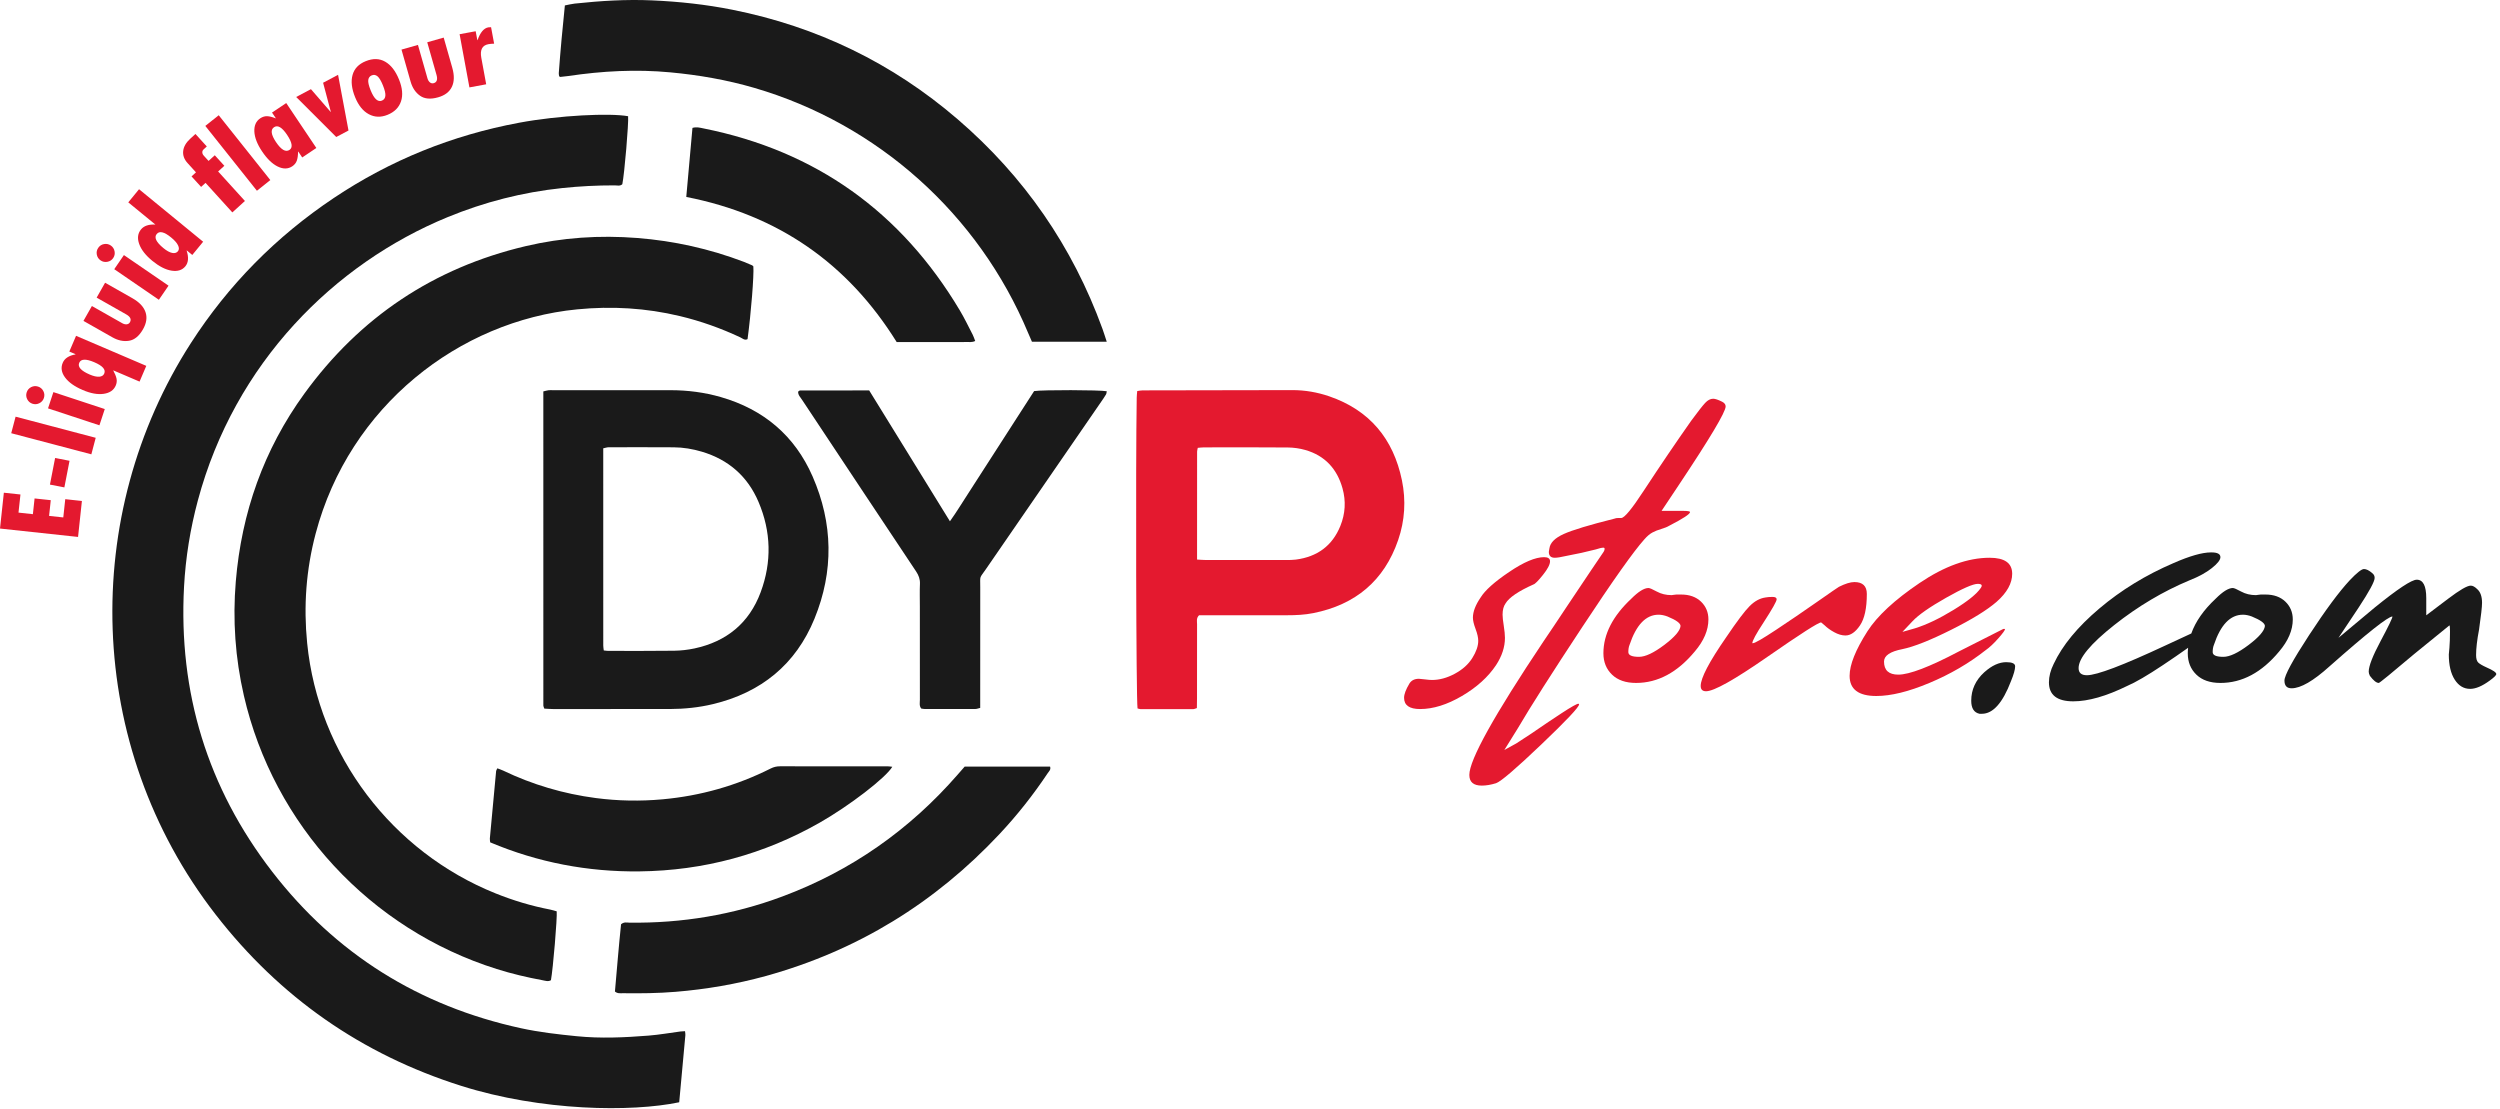 <?xml version="1.0" encoding="UTF-8" standalone="no"?>
<!DOCTYPE svg PUBLIC "-//W3C//DTD SVG 1.1//EN" "http://www.w3.org/Graphics/SVG/1.1/DTD/svg11.dtd">
<svg width="100%" height="100%" viewBox="0 0 611 271" version="1.1" xmlns="http://www.w3.org/2000/svg" xmlns:xlink="http://www.w3.org/1999/xlink" xml:space="preserve" xmlns:serif="http://www.serif.com/" style="fill-rule:evenodd;clip-rule:evenodd;stroke-linejoin:round;stroke-miterlimit:2;">
    <g transform="matrix(4.167,0,0,4.167,0,122.469)">
        <path d="M0,1.61L0.226,-0.492L1.2,-0.388L1.085,0.675L1.929,0.767L2.028,-0.156L2.978,-0.054L2.879,0.868L3.712,0.958L3.827,-0.113L4.804,-0.007L4.578,2.102L0,1.61Z" style="fill:rgb(228,25,47);fill-rule:nonzero;"/>
    </g>
    <g transform="matrix(0.794,-4.09,-4.09,-0.794,17.003,118.429)">
        <rect x="-0.221" y="0.268" width="1.59" height="0.862" style="fill:rgb(228,25,47);"/>
    </g>
    <g transform="matrix(1.062,-4.029,-4.029,-1.062,9.898,116.272)">
        <rect x="1.975" y="-2.564" width="1.003" height="4.86" style="fill:rgb(228,25,47);"/>
    </g>
    <g transform="matrix(4.167,0,0,4.167,11.738,98.434)">
        <path d="M0,0.329L0.314,-0.624L3.328,0.369L3.014,1.323L0,0.329ZM-0.912,0.058C-1.052,0.012 -1.155,-0.077 -1.221,-0.208C-1.287,-0.338 -1.297,-0.472 -1.252,-0.61C-1.206,-0.75 -1.118,-0.853 -0.987,-0.919C-0.856,-0.984 -0.721,-0.994 -0.581,-0.948C-0.444,-0.903 -0.341,-0.815 -0.274,-0.684C-0.207,-0.552 -0.197,-0.417 -0.243,-0.277C-0.288,-0.142 -0.376,-0.041 -0.508,0.026C-0.64,0.092 -0.775,0.103 -0.912,0.058" style="fill:rgb(228,25,47);fill-rule:nonzero;"/>
    </g>
    <g transform="matrix(4.167,0,0,4.167,23.036,90.013)">
        <path d="M0,-0.357C-0.488,-0.566 -0.782,-0.554 -0.882,-0.322C-0.984,-0.083 -0.777,0.147 -0.261,0.368C-0.041,0.462 0.142,0.503 0.291,0.493C0.439,0.483 0.538,0.421 0.586,0.307C0.686,0.074 0.491,-0.147 0,-0.357M2.657,0.78L1.11,0.118C1.212,0.307 1.277,0.469 1.306,0.602C1.334,0.738 1.319,0.874 1.26,1.011C1.143,1.284 0.908,1.446 0.553,1.497C0.199,1.548 -0.211,1.474 -0.676,1.274C-1.158,1.068 -1.504,0.821 -1.715,0.534C-1.926,0.246 -1.97,-0.041 -1.847,-0.326C-1.738,-0.582 -1.49,-0.745 -1.103,-0.814L-1.097,-0.826L-1.462,-0.982L-1.067,-1.905L3.052,-0.143L2.657,0.78Z" style="fill:rgb(228,25,47);fill-rule:nonzero;"/>
    </g>
    <g transform="matrix(4.167,0,0,4.167,20.397,74.177)">
        <path d="M0,1.02L0.495,0.147L2.271,1.154C2.363,1.207 2.452,1.228 2.537,1.22C2.623,1.211 2.686,1.17 2.728,1.096C2.823,0.928 2.748,0.774 2.502,0.635L0.774,-0.345L1.269,-1.218L2.869,-0.311C3.274,-0.081 3.531,0.19 3.638,0.502C3.746,0.814 3.698,1.148 3.495,1.507C3.268,1.907 2.995,2.133 2.674,2.185C2.354,2.238 2.028,2.17 1.698,1.983L0,1.02Z" style="fill:rgb(228,25,47);fill-rule:nonzero;"/>
    </g>
    <g transform="matrix(4.167,0,0,4.167,27.922,67.015)">
        <path d="M0,-0.294L0.567,-1.122L3.184,0.673L2.617,1.5L0,-0.294ZM-0.801,-0.81C-0.922,-0.893 -0.996,-1.006 -1.023,-1.15C-1.05,-1.294 -1.022,-1.425 -0.94,-1.545C-0.857,-1.667 -0.744,-1.741 -0.6,-1.767C-0.456,-1.794 -0.323,-1.766 -0.202,-1.683C-0.082,-1.601 -0.009,-1.487 0.019,-1.343C0.047,-1.199 0.019,-1.065 -0.064,-0.944C-0.145,-0.827 -0.258,-0.754 -0.403,-0.727C-0.549,-0.7 -0.681,-0.728 -0.801,-0.81" style="fill:rgb(228,25,47);fill-rule:nonzero;"/>
    </g>
    <g transform="matrix(4.167,0,0,4.167,41.825,54.587)">
        <path d="M0,0.828C-0.404,0.497 -0.686,0.43 -0.846,0.625C-1.011,0.827 -0.879,1.102 -0.45,1.453C-0.26,1.61 -0.09,1.703 0.058,1.734C0.206,1.765 0.32,1.732 0.399,1.636C0.471,1.547 0.474,1.432 0.406,1.29C0.338,1.148 0.203,0.994 0,0.828M-2.513,-1.231L-1.882,-2.002L1.877,1.078L1.241,1.854L0.919,1.59L0.91,1.6C1.039,1.994 1.014,2.3 0.837,2.517C0.65,2.745 0.381,2.83 0.027,2.775C-0.325,2.719 -0.7,2.528 -1.099,2.202C-1.496,1.876 -1.754,1.546 -1.874,1.21C-1.994,0.874 -1.958,0.589 -1.767,0.356C-1.594,0.145 -1.313,0.05 -0.923,0.072L-2.513,-1.231Z" style="fill:rgb(228,25,47);fill-rule:nonzero;"/>
    </g>
    <g transform="matrix(4.167,0,0,4.167,47.897,42.535)">
        <path d="M0,-0.099L-0.494,-0.643C-0.693,-0.862 -0.779,-1.099 -0.75,-1.353C-0.722,-1.608 -0.58,-1.85 -0.327,-2.08L-0.031,-2.349L0.635,-1.617L0.449,-1.447C0.396,-1.399 0.37,-1.341 0.371,-1.273C0.373,-1.204 0.402,-1.139 0.46,-1.075L0.738,-0.769L1.103,-1.101L1.664,-0.483L1.299,-0.151L2.871,1.58L2.133,2.25L0.561,0.519L0.301,0.755L-0.261,0.138L0,-0.099Z" style="fill:rgb(228,25,47);fill-rule:nonzero;"/>
    </g>
    <g transform="matrix(3.26,-2.595,-2.595,-3.26,47.787,37.164)">
        <rect x="1.404" y="-4.018" width="1.005" height="4.86" style="fill:rgb(228,25,47);"/>
    </g>
    <g transform="matrix(4.167,0,0,4.167,70.143,33.612)">
        <path d="M0,-0.164C-0.293,-0.601 -0.547,-0.749 -0.76,-0.605C-0.976,-0.461 -0.938,-0.169 -0.645,0.268C-0.34,0.722 -0.076,0.875 0.148,0.725C0.354,0.587 0.305,0.291 0,-0.164M0.893,1.169L0.66,0.822L0.649,0.829C0.647,1.046 0.623,1.222 0.576,1.356C0.529,1.489 0.441,1.599 0.313,1.685C0.063,1.853 -0.222,1.858 -0.543,1.702C-0.863,1.546 -1.171,1.249 -1.465,0.809C-1.748,0.387 -1.898,0.001 -1.915,-0.351C-1.931,-0.703 -1.816,-0.961 -1.57,-1.126C-1.438,-1.214 -1.304,-1.256 -1.169,-1.251C-1.032,-1.247 -0.866,-1.206 -0.67,-1.127L-0.658,-1.135L-0.879,-1.464L-0.045,-2.022L1.721,0.613L0.893,1.169Z" style="fill:rgb(228,25,47);fill-rule:nonzero;"/>
    </g>
    <g transform="matrix(4.167,0,0,4.167,72.385,28.065)">
        <path d="M0,-1.047L0.866,-1.505L2.02,-0.172L2.032,-0.179L1.579,-1.882L2.457,-2.347L3.069,0.919L2.35,1.3L0,-1.047Z" style="fill:rgb(228,25,47);fill-rule:nonzero;"/>
    </g>
    <g transform="matrix(4.167,0,0,4.167,93.331,18.364)">
        <path d="M0,1.495C0.122,1.446 0.19,1.352 0.204,1.215C0.22,1.077 0.171,0.872 0.061,0.599C-0.049,0.328 -0.155,0.151 -0.259,0.066C-0.363,-0.018 -0.475,-0.036 -0.594,0.013C-0.711,0.06 -0.779,0.149 -0.798,0.28C-0.817,0.41 -0.77,0.616 -0.656,0.897C-0.455,1.391 -0.237,1.591 0,1.495M-0.947,-0.819C-0.522,-0.991 -0.142,-0.982 0.193,-0.789C0.53,-0.597 0.8,-0.249 1.004,0.254C1.204,0.746 1.243,1.173 1.122,1.537C1.001,1.899 0.738,2.163 0.331,2.328C-0.059,2.486 -0.425,2.474 -0.765,2.292C-1.105,2.111 -1.373,1.779 -1.569,1.297C-1.773,0.795 -1.823,0.358 -1.719,-0.013C-1.615,-0.384 -1.358,-0.653 -0.947,-0.819" style="fill:rgb(228,25,47);fill-rule:nonzero;"/>
    </g>
    <g transform="matrix(4.167,0,0,4.167,98.126,21.376)">
        <path d="M0,-2.221L0.965,-2.495L1.524,-0.532C1.553,-0.43 1.601,-0.352 1.667,-0.298C1.734,-0.244 1.808,-0.229 1.89,-0.252C2.076,-0.305 2.13,-0.468 2.053,-0.74L1.51,-2.65L2.475,-2.925L2.978,-1.157C3.106,-0.708 3.098,-0.334 2.955,-0.037C2.813,0.26 2.544,0.466 2.148,0.578C1.706,0.704 1.352,0.673 1.087,0.485C0.822,0.298 0.638,0.021 0.534,-0.343L0,-2.221Z" style="fill:rgb(228,25,47);fill-rule:nonzero;"/>
    </g>
    <g transform="matrix(4.167,0,0,4.167,116.255,20.369)">
        <path d="M0,-3.056L0.097,-2.534L0.11,-2.536C0.27,-2.987 0.48,-3.236 0.74,-3.284C0.778,-3.291 0.833,-3.294 0.903,-3.293L1.082,-2.327C0.958,-2.325 0.845,-2.314 0.744,-2.296C0.382,-2.229 0.244,-1.961 0.331,-1.494L0.617,0.056L-0.367,0.238L-0.943,-2.882L0,-3.056Z" style="fill:rgb(228,25,47);fill-rule:nonzero;"/>
    </g>
    <g transform="matrix(4.167,0,0,4.167,365.633,146.901)">
        <path d="M0,3.758C0.348,3.225 0.522,2.692 0.522,2.157C0.522,1.972 0.498,1.734 0.452,1.444C0.406,1.154 0.383,0.94 0.383,0.8C0.383,0.522 0.44,0.301 0.557,0.139C0.766,-0.209 1.31,-0.58 2.192,-0.974C2.285,-0.998 2.471,-1.183 2.749,-1.532C3.027,-1.88 3.167,-2.146 3.167,-2.332C3.167,-2.494 3.05,-2.575 2.819,-2.575C2.308,-2.575 1.623,-2.285 0.766,-1.705C-0.093,-1.125 -0.65,-0.626 -0.905,-0.209C-1.206,0.232 -1.357,0.626 -1.357,0.974C-1.357,1.137 -1.305,1.357 -1.201,1.635C-1.096,1.914 -1.044,2.146 -1.044,2.331C-1.044,2.633 -1.16,2.97 -1.392,3.341C-1.624,3.712 -1.966,4.019 -2.419,4.262C-2.871,4.506 -3.318,4.628 -3.758,4.628C-3.851,4.628 -3.99,4.617 -4.176,4.593C-4.361,4.57 -4.477,4.558 -4.524,4.558C-4.779,4.558 -4.964,4.651 -5.081,4.837C-5.289,5.185 -5.394,5.464 -5.394,5.672C-5.394,6.112 -5.081,6.333 -4.455,6.333C-3.689,6.333 -2.871,6.078 -2.001,5.568C-1.131,5.058 -0.464,4.454 0,3.758" style="fill:rgb(228,25,47);fill-rule:nonzero;"/>
    </g>
    <g transform="matrix(4.167,0,0,4.167,386.728,136.242)">
        <path d="M0,4.072C1.798,1.345 3.01,-0.365 3.636,-1.061C3.798,-1.247 3.955,-1.38 4.107,-1.462C4.257,-1.543 4.431,-1.613 4.629,-1.67C4.825,-1.728 4.982,-1.792 5.098,-1.862C5.91,-2.28 6.316,-2.546 6.316,-2.662C6.316,-2.708 6.177,-2.732 5.899,-2.732L4.646,-2.732L5.62,-4.194C7.476,-6.977 8.404,-8.532 8.404,-8.856C8.404,-8.972 8.335,-9.065 8.195,-9.135C7.963,-9.251 7.789,-9.309 7.673,-9.309C7.511,-9.309 7.354,-9.227 7.204,-9.065C7.052,-8.903 6.78,-8.555 6.386,-8.021C5.504,-6.768 4.576,-5.4 3.602,-3.915C2.906,-2.847 2.465,-2.314 2.279,-2.314L2.105,-2.314C2.013,-2.314 1.943,-2.302 1.897,-2.28C0.412,-1.908 -0.586,-1.606 -1.096,-1.374C-1.607,-1.142 -1.885,-0.864 -1.931,-0.539C-1.931,-0.516 -1.938,-0.481 -1.949,-0.435C-1.961,-0.388 -1.966,-0.354 -1.966,-0.33C-1.966,-0.098 -1.85,0.018 -1.618,0.018C-1.479,0.018 -1.259,-0.017 -0.957,-0.087C-0.331,-0.203 0.249,-0.33 0.783,-0.47C0.992,-0.539 1.142,-0.574 1.235,-0.574C1.281,-0.574 1.305,-0.551 1.305,-0.504C1.305,-0.435 1.27,-0.354 1.2,-0.261C1.154,-0.192 0.934,0.134 0.539,0.714C0.145,1.294 -0.337,2.013 -0.905,2.871C-1.474,3.73 -1.931,4.414 -2.28,4.924C-5.179,9.262 -6.629,11.872 -6.629,12.754C-6.629,13.172 -6.386,13.381 -5.899,13.381C-5.643,13.381 -5.365,13.334 -5.063,13.241C-4.785,13.149 -3.903,12.394 -2.419,10.98C-0.934,9.564 -0.191,8.775 -0.191,8.613L-0.226,8.578C-0.319,8.578 -0.65,8.763 -1.218,9.135C-1.787,9.506 -2.372,9.901 -2.975,10.318L-3.88,10.91L-4.576,11.293L-3.776,10.005C-3.056,8.775 -1.798,6.798 0,4.072" style="fill:rgb(228,25,47);fill-rule:nonzero;"/>
    </g>
    <g transform="matrix(4.167,0,0,4.167,406.736,152.988)">
        <path d="M0,1.114C-0.615,1.578 -1.108,1.81 -1.479,1.81C-1.897,1.81 -2.105,1.718 -2.105,1.531C-2.105,1.369 -2.083,1.231 -2.036,1.114C-1.641,-0.069 -1.073,-0.661 -0.331,-0.661C-0.169,-0.661 0.006,-0.626 0.191,-0.556C0.701,-0.347 0.957,-0.161 0.957,0.001C0.934,0.279 0.614,0.65 0,1.114M2.158,-1.427C1.867,-1.705 1.479,-1.844 0.992,-1.844L0.713,-1.844C0.667,-1.844 0.614,-1.838 0.557,-1.826C0.499,-1.815 0.458,-1.809 0.435,-1.809C0.11,-1.809 -0.18,-1.879 -0.435,-2.018C-0.691,-2.157 -0.853,-2.227 -0.922,-2.227C-1.178,-2.227 -1.514,-2.018 -1.931,-1.6C-3.022,-0.579 -3.567,0.488 -3.567,1.601C-3.567,2.112 -3.398,2.53 -3.062,2.854C-2.726,3.179 -2.257,3.341 -1.653,3.341C-0.377,3.341 0.771,2.727 1.792,1.497C2.326,0.87 2.592,0.244 2.592,-0.383C2.592,-0.8 2.447,-1.148 2.158,-1.427" style="fill:rgb(228,25,47);fill-rule:nonzero;"/>
    </g>
    <g transform="matrix(4.167,0,0,4.167,454.586,158.353)">
        <path d="M0,-1.322C0.266,-1.716 0.4,-2.331 0.4,-3.166C0.4,-3.63 0.156,-3.863 -0.331,-3.863C-0.563,-3.863 -0.865,-3.769 -1.236,-3.584C-1.282,-3.561 -1.711,-3.265 -2.523,-2.697C-3.335,-2.128 -4.136,-1.583 -4.924,-1.061C-5.713,-0.539 -6.166,-0.278 -6.282,-0.278L-6.316,-0.278C-6.316,-0.417 -6.096,-0.823 -5.655,-1.496C-5.145,-2.284 -4.889,-2.737 -4.889,-2.853C-4.889,-2.946 -4.971,-2.992 -5.133,-2.992C-5.296,-2.992 -5.435,-2.981 -5.551,-2.958C-5.876,-2.911 -6.183,-2.743 -6.473,-2.453C-6.764,-2.163 -7.221,-1.554 -7.848,-0.626C-8.845,0.813 -9.344,1.764 -9.344,2.228C-9.344,2.436 -9.24,2.541 -9.031,2.541C-8.566,2.541 -7.367,1.868 -5.429,0.522C-3.492,-0.823 -2.442,-1.496 -2.28,-1.496L-2.071,-1.322C-1.931,-1.183 -1.746,-1.049 -1.514,-0.922C-1.282,-0.794 -1.062,-0.73 -0.853,-0.73C-0.552,-0.73 -0.267,-0.927 0,-1.322" style="fill:rgb(228,25,47);fill-rule:nonzero;"/>
    </g>
    <g transform="matrix(4.167,0,0,4.167,467.417,154.588)">
        <path d="M0,-0.662C0.348,-1.033 1.003,-1.491 1.966,-2.037C2.929,-2.581 3.55,-2.854 3.828,-2.854C4.06,-2.854 4.118,-2.773 4.002,-2.611C3.77,-2.263 3.236,-1.833 2.401,-1.323C1.566,-0.812 0.812,-0.453 0.139,-0.245L-0.592,-0.036L0,-0.662ZM5.028,0.347C5.295,0.046 5.429,-0.14 5.429,-0.209L5.324,-0.209L2.714,1.113C0.997,2.018 -0.186,2.47 -0.835,2.47C-1.392,2.47 -1.671,2.215 -1.671,1.705C-1.671,1.357 -1.311,1.113 -0.592,0.974C0.081,0.835 1.032,0.458 2.262,-0.157C3.491,-0.771 4.385,-1.323 4.942,-1.81C5.545,-2.344 5.846,-2.889 5.846,-3.446C5.846,-4.073 5.405,-4.385 4.524,-4.385C3.248,-4.385 1.879,-3.892 0.418,-2.907C-1.044,-1.92 -2.065,-0.975 -2.645,-0.07C-3.341,1.021 -3.689,1.891 -3.689,2.54C-3.689,3.329 -3.167,3.723 -2.123,3.723C-1.265,3.723 -0.226,3.468 0.992,2.957C2.21,2.447 3.306,1.809 4.28,1.043C4.512,0.881 4.762,0.649 5.028,0.347" style="fill:rgb(228,25,47);fill-rule:nonzero;"/>
    </g>
    <g transform="matrix(4.167,0,0,4.167,292.562,131.916)">
        <path d="M0,1.161C0.215,1.173 0.368,1.188 0.522,1.188C2.089,1.19 3.657,1.19 5.224,1.188C5.416,1.188 5.609,1.188 5.798,1.163C7.04,1 7.931,0.362 8.405,-0.811C8.695,-1.527 8.739,-2.27 8.531,-3.014C8.213,-4.156 7.499,-4.936 6.348,-5.265C6.017,-5.36 5.663,-5.409 5.319,-5.412C3.682,-5.427 2.045,-5.42 0.408,-5.418C0.29,-5.418 0.173,-5.401 0.042,-5.391C0.024,-5.297 0.002,-5.232 0.002,-5.166C0,-3.079 0,-0.99 0,1.161M-3.491,9.894C-3.573,9.301 -3.606,-4.366 -3.539,-8.337C-3.537,-8.456 -3.522,-8.574 -3.51,-8.722C-3.392,-8.737 -3.293,-8.761 -3.194,-8.761C-0.265,-8.769 2.664,-8.777 5.593,-8.777C6.33,-8.777 7.054,-8.652 7.749,-8.414C10.12,-7.599 11.513,-5.92 12.015,-3.491C12.259,-2.308 12.188,-1.124 11.794,0.019C10.973,2.405 9.288,3.808 6.826,4.301C6.311,4.405 5.79,4.428 5.265,4.428C3.731,4.427 2.197,4.427 0.663,4.427C0.472,4.428 0.283,4.427 0.118,4.427C-0.057,4.601 0,4.785 0,4.951C-0.005,6.398 -0.002,7.845 -0.003,9.292C-0.003,9.482 -0.008,9.671 -0.011,9.873C-0.1,9.9 -0.164,9.934 -0.228,9.934C-1.257,9.938 -2.285,9.937 -3.314,9.935C-3.363,9.934 -3.413,9.913 -3.491,9.894" style="fill:rgb(228,25,47);"/>
    </g>
    <g transform="matrix(4.167,0,0,4.167,153.51,271.023)">
        <path d="M0,-58.224C0.04,-57.833 -0.213,-54.858 -0.339,-54.237C-0.472,-54.111 -0.637,-54.167 -0.788,-54.168C-1.817,-54.17 -2.843,-54.118 -3.867,-54.01C-6.189,-53.766 -8.426,-53.192 -10.583,-52.306C-17.242,-49.568 -23.076,-43.748 -25.236,-35.684C-25.679,-34.029 -25.952,-32.347 -26.045,-30.635C-26.378,-24.429 -24.673,-18.839 -20.881,-13.923C-17.148,-9.085 -12.255,-6.034 -6.281,-4.733C-5.208,-4.5 -4.117,-4.375 -3.023,-4.266C-1.61,-4.124 -0.202,-4.189 1.205,-4.301C1.83,-4.35 2.449,-4.462 3.071,-4.543C3.152,-4.554 3.235,-4.554 3.338,-4.56C3.347,-4.464 3.365,-4.397 3.359,-4.332C3.239,-3.014 3.117,-1.697 2.997,-0.391C0.215,0.193 -5.075,0.138 -9.791,-1.354C-15.636,-3.203 -20.433,-6.558 -24.188,-11.396C-31.897,-21.326 -32.109,-34.874 -25.642,-44.92C-23.44,-48.34 -20.636,-51.17 -17.258,-53.43C-13.94,-55.649 -10.311,-57.112 -6.387,-57.843C-4.023,-58.283 -1.053,-58.417 0,-58.224" style="fill:rgb(26,26,26);"/>
    </g>
    <g transform="matrix(4.167,0,0,4.167,136.06,74.674)">
        <path d="M0,35.531C0.036,35.921 -0.213,38.877 -0.338,39.569C-0.493,39.667 -0.667,39.602 -0.83,39.572C-1.738,39.404 -2.637,39.192 -3.519,38.914C-10.933,36.583 -16.604,30.461 -18.347,22.883C-18.854,20.677 -19.011,18.442 -18.822,16.181C-18.484,12.142 -17.183,8.451 -14.804,5.172C-11.552,0.691 -7.219,-2.21 -1.824,-3.483C0.327,-3.99 2.513,-4.136 4.722,-3.962C6.875,-3.793 8.957,-3.33 10.974,-2.564C11.137,-2.502 11.296,-2.432 11.456,-2.362C11.485,-2.349 11.508,-2.319 11.533,-2.297C11.577,-1.793 11.397,0.467 11.193,1.97C11.022,2.062 10.897,1.927 10.766,1.865C9.627,1.331 8.447,0.91 7.223,0.618C5.238,0.143 3.231,0.025 1.199,0.224C-5.709,0.9 -12.163,5.89 -14.139,13.378C-14.697,15.489 -14.854,17.631 -14.636,19.806C-13.979,26.371 -9.646,32.041 -3.591,34.476C-2.554,34.893 -1.488,35.215 -0.389,35.426C-0.255,35.452 -0.125,35.497 0,35.531" style="fill:rgb(26,26,26);"/>
    </g>
    <g transform="matrix(4.167,0,0,4.167,147.562,109.664)">
        <path d="M0,11.833C0.126,11.845 0.194,11.858 0.263,11.858C1.552,11.857 2.841,11.867 4.13,11.849C4.528,11.843 4.932,11.797 5.322,11.714C7.2,11.311 8.528,10.228 9.201,8.419C9.862,6.646 9.817,4.86 9.076,3.12C8.439,1.623 7.315,0.638 5.749,0.174C5.212,0.015 4.662,-0.079 4.102,-0.082C2.83,-0.09 1.558,-0.087 0.286,-0.085C0.19,-0.084 0.093,-0.048 -0.031,-0.023C-0.031,3.848 -0.032,7.697 -0.03,11.546C-0.03,11.629 -0.013,11.713 0,11.833M-3.487,15.244C-3.514,15.164 -3.544,15.116 -3.544,15.069C-3.546,8.934 -3.545,2.799 -3.545,-3.36C-3.435,-3.386 -3.34,-3.416 -3.243,-3.429C-3.157,-3.44 -3.069,-3.432 -2.982,-3.432C-0.68,-3.432 1.62,-3.433 3.921,-3.432C4.92,-3.431 5.902,-3.305 6.863,-3.029C9.376,-2.306 11.203,-0.765 12.249,1.63C13.45,4.381 13.496,7.188 12.36,9.966C11.26,12.658 9.228,14.301 6.409,14.979C5.575,15.18 4.725,15.265 3.87,15.268C1.586,15.273 -0.697,15.271 -2.981,15.269C-3.151,15.269 -3.321,15.252 -3.487,15.244" style="fill:rgb(26,26,26);"/>
    </g>
    <g transform="matrix(4.167,0,0,4.167,270.489,-0.192)">
        <path d="M0,20.09L-4.387,20.09C-4.461,19.919 -4.539,19.746 -4.612,19.571C-7.526,12.605 -13.435,7.315 -20.665,5.202C-22.276,4.732 -23.92,4.446 -25.591,4.29C-27.6,4.101 -29.594,4.209 -31.583,4.505C-31.738,4.528 -31.894,4.543 -32.049,4.558C-32.062,4.56 -32.077,4.544 -32.115,4.522C-32.122,4.473 -32.144,4.406 -32.139,4.341C-32.043,3.023 -31.921,1.706 -31.782,0.365C-31.579,0.326 -31.396,0.278 -31.21,0.257C-29.701,0.097 -28.189,0 -26.669,0.068C-25.082,0.138 -23.508,0.307 -21.949,0.619C-16.989,1.611 -12.579,3.742 -8.746,7.039C-4.847,10.393 -2.011,14.495 -0.251,19.333C-0.169,19.56 -0.098,19.792 0,20.09" style="fill:rgb(26,26,26);"/>
    </g>
    <g transform="matrix(4.167,0,0,4.167,232.163,141.14)">
        <path d="M0,-3.296C0.401,-3.856 0.711,-4.377 1.042,-4.882C1.367,-5.378 1.684,-5.879 2.004,-6.377C2.334,-6.89 2.665,-7.403 2.995,-7.916C3.316,-8.414 3.637,-8.912 3.957,-9.411C4.288,-9.923 4.618,-10.436 4.938,-10.933C5.432,-11.011 8.77,-11.004 9.198,-10.924C9.184,-10.859 9.185,-10.788 9.153,-10.735C9.065,-10.586 8.964,-10.443 8.865,-10.299C6.611,-7.026 4.355,-3.754 2.103,-0.48C1.713,0.087 1.779,-0.147 1.778,0.578C1.774,2.74 1.776,4.902 1.776,7.063L1.776,7.649C1.663,7.675 1.581,7.711 1.5,7.711C0.507,7.715 -0.487,7.714 -1.481,7.713C-1.548,7.713 -1.616,7.695 -1.685,7.685C-1.811,7.523 -1.762,7.342 -1.762,7.175C-1.765,5.345 -1.764,3.514 -1.764,1.683C-1.764,1.247 -1.778,0.811 -1.759,0.375C-1.747,0.098 -1.833,-0.128 -1.983,-0.353C-3.02,-1.903 -4.05,-3.458 -5.082,-5.011C-6.278,-6.812 -7.474,-8.612 -8.668,-10.414C-8.768,-10.567 -8.915,-10.705 -8.903,-10.901C-8.852,-10.936 -8.825,-10.969 -8.798,-10.97C-7.457,-10.972 -6.115,-10.972 -4.736,-10.972C-3.171,-8.452 -1.622,-5.91 0,-3.296" style="fill:rgb(26,26,26);"/>
    </g>
    <g transform="matrix(4.167,0,0,4.167,150.29,187.912)">
        <path d="M0,13.06C0.117,11.744 0.223,10.411 0.359,9.115C0.534,8.964 0.696,9.018 0.847,9.02C3.929,9.059 6.922,8.564 9.811,7.488C13.845,5.986 17.264,3.589 20.093,0.347C20.23,0.189 20.367,0.033 20.512,-0.132L25.522,-0.132C25.583,0.046 25.457,0.143 25.385,0.25C24.541,1.514 23.604,2.704 22.565,3.813C18.769,7.866 14.211,10.667 8.852,12.148C7.118,12.626 5.353,12.928 3.558,13.076C2.531,13.161 1.505,13.172 0.476,13.158C0.324,13.156 0.161,13.192 0,13.06" style="fill:rgb(26,26,26);"/>
    </g>
    <g transform="matrix(4.167,0,0,4.167,119.804,194.52)">
        <path d="M0,2.724C-0.009,2.629 -0.027,2.56 -0.02,2.494C0.1,1.176 0.223,-0.143 0.348,-1.461C0.353,-1.508 0.39,-1.553 0.42,-1.618C0.536,-1.573 0.651,-1.537 0.758,-1.486C2.484,-0.658 4.3,-0.123 6.196,0.126C7.495,0.296 8.799,0.319 10.108,0.2C12.338,-0.002 14.452,-0.602 16.451,-1.607C16.627,-1.696 16.804,-1.738 17.001,-1.737C19.111,-1.734 21.219,-1.735 23.328,-1.734C23.409,-1.734 23.489,-1.718 23.585,-1.708C23.192,-1.054 21.063,0.578 19.334,1.564C16.056,3.432 12.523,4.384 8.756,4.427C5.726,4.462 2.803,3.905 0,2.724" style="fill:rgb(26,26,26);"/>
    </g>
    <g transform="matrix(4.167,0,0,4.167,167.725,66.551)">
        <path d="M0,-4.42C0.123,-5.798 0.243,-7.13 0.363,-8.469C0.605,-8.541 0.809,-8.479 1.007,-8.44C7.607,-7.12 12.603,-3.536 16.044,2.234C16.32,2.697 16.554,3.186 16.802,3.666C16.856,3.771 16.89,3.887 16.946,4.028C16.76,4.121 16.587,4.082 16.422,4.088C16.248,4.095 16.073,4.09 15.899,4.09L12.34,4.09C9.469,-0.526 5.384,-3.365 0,-4.42" style="fill:rgb(26,26,26);"/>
    </g>
    <g transform="matrix(4.167,0,0,4.167,490.324,174.448)">
        <path d="M0,-3.027C-0.417,-3.027 -0.847,-2.83 -1.288,-2.435C-1.797,-1.971 -2.053,-1.414 -2.053,-0.765C-2.053,-0.325 -1.891,-0.069 -1.566,0L-1.426,0C-0.777,0 -0.209,-0.638 0.278,-1.913C0.44,-2.308 0.522,-2.597 0.522,-2.783C0.522,-2.945 0.348,-3.027 0,-3.027" style="fill:rgb(26,26,26);fill-rule:nonzero;"/>
    </g>
    <g transform="matrix(4.167,0,0,4.167,549.555,148.784)">
        <path d="M0,2.123C-0.615,2.587 -1.108,2.819 -1.479,2.819C-1.897,2.819 -2.106,2.727 -2.106,2.54C-2.106,2.378 -2.083,2.24 -2.036,2.123C-1.642,0.94 -1.074,0.348 -0.331,0.348C-0.169,0.348 0.005,0.383 0.191,0.453C0.701,0.662 0.957,0.848 0.957,1.01C0.933,1.288 0.614,1.659 0,2.123M2.158,-0.418C1.867,-0.696 1.479,-0.835 0.992,-0.835L0.713,-0.835C0.667,-0.835 0.614,-0.829 0.557,-0.817C0.498,-0.806 0.457,-0.8 0.435,-0.8C0.11,-0.8 -0.18,-0.87 -0.435,-1.009C-0.691,-1.148 -0.853,-1.218 -0.922,-1.218C-1.178,-1.218 -1.514,-1.009 -1.931,-0.591C-2.637,0.069 -3.111,0.749 -3.36,1.449C-3.794,1.646 -4.297,1.879 -4.889,2.158C-7.372,3.318 -8.903,3.898 -9.483,3.898C-9.808,3.898 -9.97,3.758 -9.97,3.48C-9.97,2.9 -9.274,2.059 -7.882,0.957C-6.49,-0.145 -5.017,-1.021 -3.463,-1.67C-2.929,-1.879 -2.494,-2.117 -2.157,-2.384C-1.821,-2.65 -1.653,-2.865 -1.653,-3.027C-1.653,-3.213 -1.827,-3.306 -2.175,-3.306L-2.209,-3.306C-2.72,-3.306 -3.451,-3.097 -4.402,-2.68C-6.026,-1.983 -7.476,-1.096 -8.752,-0.017C-10.028,1.062 -10.921,2.146 -11.432,3.236C-11.617,3.608 -11.71,3.968 -11.71,4.315C-11.71,5.058 -11.234,5.429 -10.283,5.429C-9.402,5.429 -8.346,5.127 -7.116,4.524C-6.629,4.315 -5.933,3.91 -5.028,3.306C-4.497,2.952 -4.006,2.614 -3.547,2.288C-3.558,2.395 -3.567,2.502 -3.567,2.61C-3.567,3.121 -3.398,3.539 -3.063,3.863C-2.727,4.188 -2.257,4.35 -1.653,4.35C-0.377,4.35 0.771,3.736 1.792,2.506C2.325,1.879 2.592,1.253 2.592,0.626C2.592,0.209 2.447,-0.139 2.158,-0.418" style="fill:rgb(26,26,26);fill-rule:nonzero;"/>
    </g>
    <g transform="matrix(4.167,0,0,4.167,607.77,144.287)">
        <path d="M0,4.525C-0.256,4.409 -0.423,4.311 -0.505,4.229C-0.586,4.148 -0.627,4.003 -0.627,3.794C-0.627,3.4 -0.569,2.901 -0.453,2.297C-0.337,1.486 -0.278,0.964 -0.278,0.732C-0.278,0.361 -0.372,0.094 -0.557,-0.069C-0.696,-0.208 -0.824,-0.278 -0.94,-0.278C-1.149,-0.278 -1.589,-0.022 -2.262,0.488L-3.55,1.462L-3.55,0.453C-3.55,-0.266 -3.736,-0.626 -4.107,-0.626C-4.409,-0.626 -5.232,-0.08 -6.577,1.01L-8.7,2.785L-7.517,1.01C-6.891,0.059 -6.577,-0.521 -6.577,-0.73C-6.577,-0.846 -6.624,-0.939 -6.716,-1.009C-6.902,-1.171 -7.065,-1.252 -7.204,-1.252C-7.343,-1.252 -7.621,-1.031 -8.039,-0.591C-8.665,0.082 -9.46,1.155 -10.423,2.628C-11.385,4.102 -11.867,4.989 -11.867,5.29C-11.867,5.592 -11.727,5.743 -11.449,5.743C-10.915,5.743 -10.174,5.314 -9.222,4.455C-7.018,2.506 -5.789,1.532 -5.533,1.532C-5.533,1.625 -5.765,2.106 -6.229,2.976C-6.694,3.846 -6.925,4.444 -6.925,4.768C-6.925,4.837 -6.902,4.92 -6.856,5.012C-6.647,5.29 -6.473,5.429 -6.334,5.429C-6.287,5.429 -5.591,4.861 -4.246,3.724L-2.192,2.054C-2.17,2.054 -2.158,2.17 -2.158,2.402C-2.158,2.773 -2.17,3.098 -2.192,3.376C-2.192,3.423 -2.199,3.486 -2.21,3.567C-2.222,3.649 -2.227,3.713 -2.227,3.759C-2.227,4.385 -2.111,4.879 -1.879,5.238C-1.648,5.598 -1.346,5.777 -0.975,5.777C-0.65,5.777 -0.267,5.615 0.174,5.29C0.429,5.105 0.557,4.977 0.557,4.907C0.557,4.815 0.371,4.687 0,4.525" style="fill:rgb(26,26,26);fill-rule:nonzero;"/>
    </g>
</svg>
